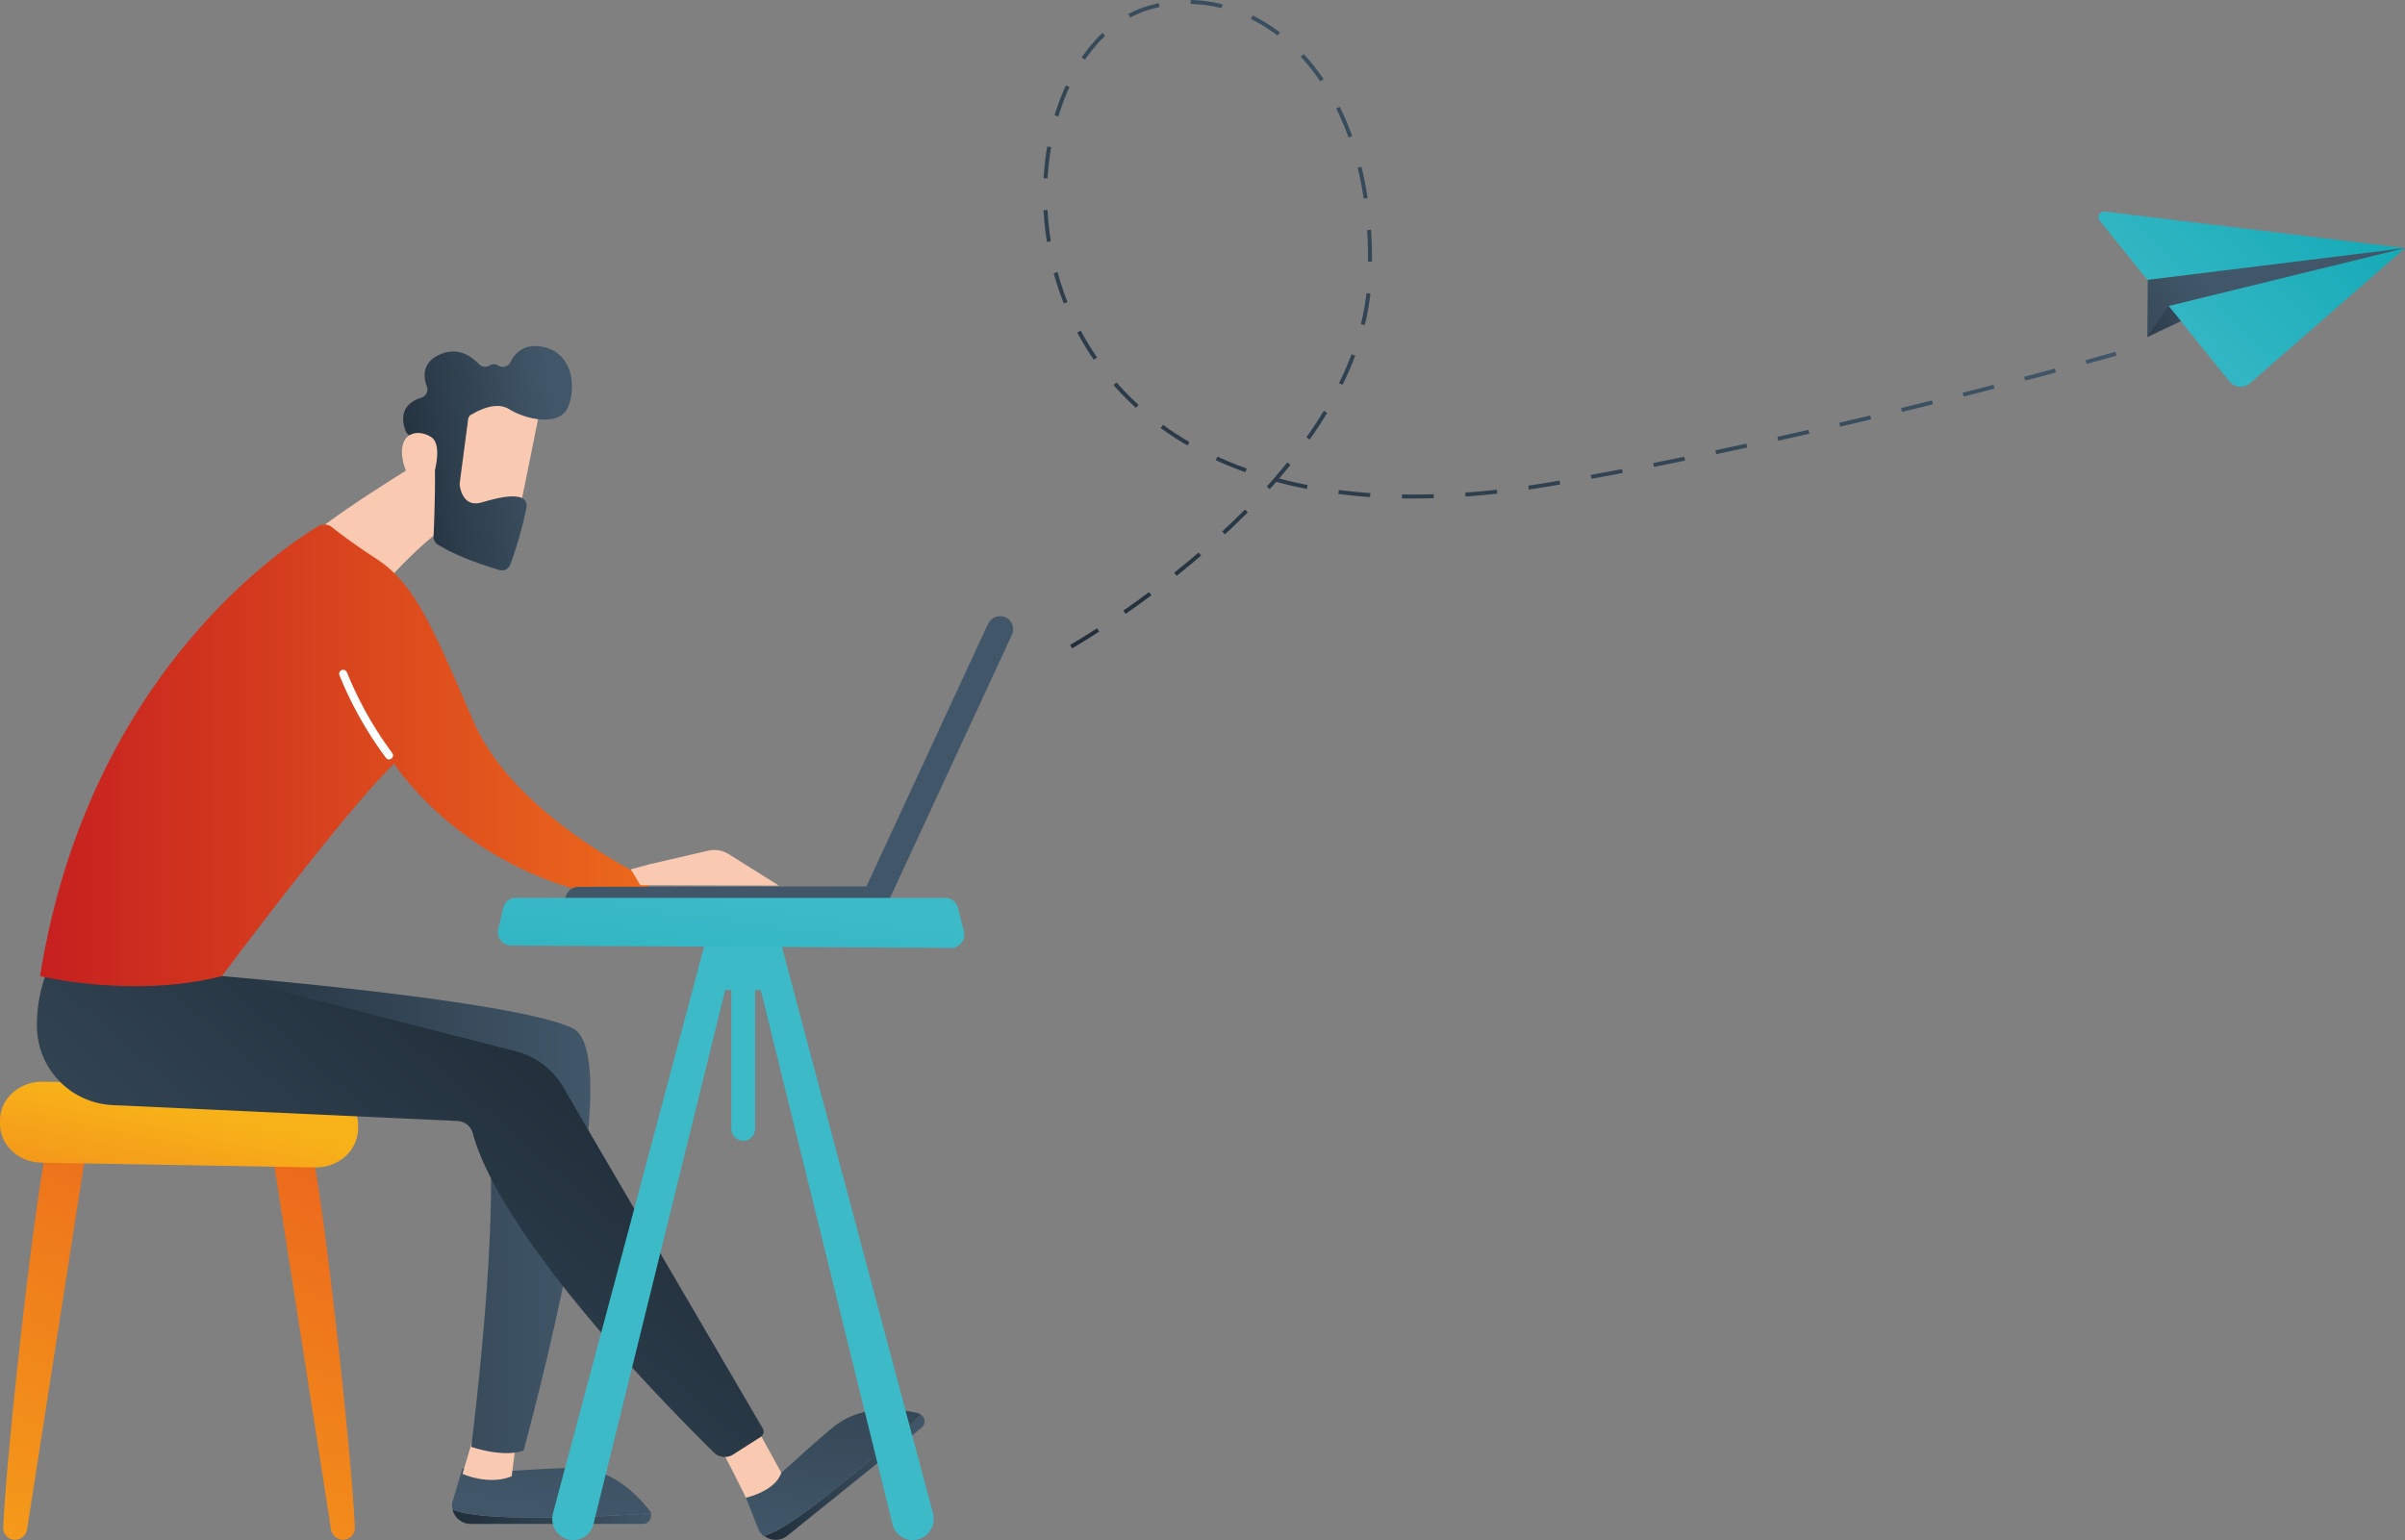 <svg id="Ebene_1" data-name="Ebene 1" xmlns="http://www.w3.org/2000/svg" xmlns:xlink="http://www.w3.org/1999/xlink" viewBox="0 0 605.8 388"><rect x="0" y="0" width="605.8" height="388" fill="#808080" stroke="none"/><defs><style>.cls-1{fill:url(#Unbenannter_Verlauf);}.cls-2{fill:url(#Unbenannter_Verlauf_2);}.cls-3{fill:url(#Unbenannter_Verlauf_3);}.cls-4{fill:url(#Unbenannter_Verlauf_4);}.cls-5{fill:url(#Unbenannter_Verlauf_5);}.cls-6{fill:url(#Unbenannter_Verlauf_6);}.cls-7{fill:url(#Unbenannter_Verlauf_7);}.cls-8{fill:url(#Unbenannter_Verlauf_8);}.cls-9{fill:url(#Unbenannter_Verlauf_9);}.cls-10{fill:#f9cab1;}.cls-11{fill:url(#Unbenannter_Verlauf_10);}.cls-12{fill:url(#Unbenannter_Verlauf_11);}.cls-13{fill:url(#Unbenannter_Verlauf_12);}.cls-14{fill:url(#Unbenannter_Verlauf_13);}.cls-15{fill:url(#Unbenannter_Verlauf_14);}.cls-16{fill:#fff;}.cls-17{fill:url(#Unbenannter_Verlauf_15);}.cls-18{fill:url(#Unbenannter_Verlauf_16);}.cls-19{fill:url(#Unbenannter_Verlauf_17);}.cls-20{fill:url(#Unbenannter_Verlauf_18);}.cls-21{fill:url(#Unbenannter_Verlauf_19);}.cls-22{fill:url(#Unbenannter_Verlauf_20);}.cls-23{fill:url(#Unbenannter_Verlauf_21);}.cls-24{fill:none;stroke-miterlimit:10;stroke-dasharray:8 8;stroke:url(#Unbenannter_Verlauf_22);}</style><linearGradient id="Unbenannter_Verlauf" x1="1923.86" y1="-889.22" x2="1860.12" y2="-927.86" gradientTransform="matrix(-0.99, -0.17, 0.03, 0.93, 2418.33, 1238.07)" gradientUnits="userSpaceOnUse"><stop offset="0" stop-color="#212e3a"/><stop offset="1" stop-color="#415769"/></linearGradient><linearGradient id="Unbenannter_Verlauf_2" x1="1888.41" y1="-903.4" x2="1815.47" y2="-980.53" gradientTransform="matrix(-0.99, -0.17, 0.03, 0.93, 2433.63, 1255.37)" gradientUnits="userSpaceOnUse"><stop offset="0" stop-color="#3cbac8"/><stop offset="1" stop-color="#09a5b1"/></linearGradient><linearGradient id="Unbenannter_Verlauf_3" x1="1919.2" y1="-889.84" x2="1859.65" y2="-925.93" xlink:href="#Unbenannter_Verlauf"/><linearGradient id="Unbenannter_Verlauf_4" x1="-5134.25" y1="-749.22" x2="-5107.03" y2="-757.1" gradientTransform="translate(5470.26 1669.93) rotate(9.52)" xlink:href="#Unbenannter_Verlauf"/><linearGradient id="Unbenannter_Verlauf_5" x1="52.26" y1="470.38" x2="-18.54" y2="630.61" gradientTransform="translate(0 -178.55)" gradientUnits="userSpaceOnUse"><stop offset="0" stop-color="#ec691c"/><stop offset="1" stop-color="#f8b219"/></linearGradient><linearGradient id="Unbenannter_Verlauf_6" x1="110.74" y1="496.22" x2="39.94" y2="656.45" xlink:href="#Unbenannter_Verlauf_5"/><linearGradient id="Unbenannter_Verlauf_7" x1="48.77" y1="534.93" x2="61.19" y2="475.31" xlink:href="#Unbenannter_Verlauf_5"/><linearGradient id="Unbenannter_Verlauf_8" x1="129.3" y1="577.95" x2="179.3" y2="577.95" gradientTransform="translate(0 -178.55)" xlink:href="#Unbenannter_Verlauf"/><linearGradient id="Unbenannter_Verlauf_9" x1="167.86" y1="481.78" x2="154.19" y2="576.17" gradientTransform="translate(0 -178.55)" xlink:href="#Unbenannter_Verlauf"/><linearGradient id="Unbenannter_Verlauf_10" x1="207.8" y1="568.01" x2="248.18" y2="568.01" gradientTransform="translate(0 -178.55)" xlink:href="#Unbenannter_Verlauf"/><linearGradient id="Unbenannter_Verlauf_11" x1="235.54" y1="491.57" x2="221.88" y2="585.97" gradientTransform="translate(0 -178.55)" xlink:href="#Unbenannter_Verlauf"/><linearGradient id="Unbenannter_Verlauf_12" x1="57.02" y1="501.84" x2="164.16" y2="501.84" gradientTransform="translate(0 -178.55)" xlink:href="#Unbenannter_Verlauf"/><linearGradient id="Unbenannter_Verlauf_13" x1="154.28" y1="457.16" x2="36.7" y2="590.48" gradientTransform="translate(0 -178.55)" xlink:href="#Unbenannter_Verlauf"/><linearGradient id="Unbenannter_Verlauf_14" x1="25.4" y1="386.13" x2="179.3" y2="386.13" gradientTransform="translate(0 -178.55)" gradientUnits="userSpaceOnUse"><stop offset="0" stop-color="#c6201f"/><stop offset="1" stop-color="#ec691c"/></linearGradient><linearGradient id="Unbenannter_Verlauf_15" x1="-239.87" y1="2029.33" x2="-196.5" y2="2029.33" gradientTransform="matrix(0.99, -0.14, 0.14, 0.99, 66.27, -1906.84)" xlink:href="#Unbenannter_Verlauf"/><linearGradient id="Unbenannter_Verlauf_16" x1="-320.97" y1="-5817.67" x2="-420.75" y2="-5721.2" gradientTransform="matrix(-1.39, -0.07, -0.07, 1.39, -8665.23, -260.95)" xlink:href="#Unbenannter_Verlauf"/><linearGradient id="Unbenannter_Verlauf_17" x1="-2590.3" y1="-5505.23" x2="-2690.08" y2="-5408.76" gradientTransform="matrix(0.65, -1.23, -1.23, -0.65, 6296.65, -10202.41)" xlink:href="#Unbenannter_Verlauf"/><linearGradient id="Unbenannter_Verlauf_18" x1="180.42" y1="593.29" x2="187.87" y2="769.05" gradientTransform="translate(0 -178.55)" xlink:href="#Unbenannter_Verlauf_2"/><linearGradient id="Unbenannter_Verlauf_19" x1="231.52" y1="591.13" x2="238.97" y2="766.88" gradientTransform="translate(0 -178.55)" xlink:href="#Unbenannter_Verlauf_2"/><linearGradient id="Unbenannter_Verlauf_20" x1="209.22" y1="592.07" x2="216.67" y2="767.82" gradientTransform="translate(0 -178.55)" xlink:href="#Unbenannter_Verlauf_2"/><linearGradient id="Unbenannter_Verlauf_21" x1="200.75" y1="421.32" x2="187.02" y2="522.88" gradientTransform="translate(0 -178.55)" xlink:href="#Unbenannter_Verlauf_2"/><linearGradient id="Unbenannter_Verlauf_22" x1="330.69" y1="387.55" x2="438.22" y2="215.69" gradientTransform="translate(0 -178.55)" xlink:href="#Unbenannter_Verlauf"/></defs><title>videos-hochladen</title><polygon class="cls-1" points="541 70.5 540.9 84.9 550.7 78.8 541 70.5"/><path class="cls-2" d="M621.1,79.8l-39,34a3.63,3.63,0,0,1-5.2-.4L544.2,72.9a1.36,1.36,0,0,1-.1-1.6,1.49,1.49,0,0,1,1.5-.7Z" transform="translate(-15.3 -17.3)"/><polygon class="cls-3" points="541 70.5 605.8 62.5 546.2 77.1 546 81.1 541 70.5"/><polygon class="cls-4" points="549.4 80.9 540.9 84.9 546.2 77.1 549.4 80.9"/><path class="cls-5" d="M27.6,304.9c-2.1,3-10.2,71.8-11.5,97.2a3,3,0,0,0,3,3.1h0a3.1,3.1,0,0,0,3-2.5L37,307.1Z" transform="translate(-15.3 -17.3)"/><path class="cls-6" d="M93.2,304.9c2.1,3,10.2,71.8,11.5,97.2a3,3,0,0,1-3,3.1h0a3.1,3.1,0,0,1-3-2.5L83.8,307.1Z" transform="translate(-15.3 -17.3)"/><path class="cls-7" d="M15.3,299.5v.8c-.1,5.4,4.6,9.8,10.4,9.9l69,1.2c5.7.1,10.5-4,10.8-9.4v-.7c.3-5.5-4.4-10.2-10.4-10.3l-69-1.2C20.2,289.7,15.3,294.1,15.3,299.5Z" transform="translate(-15.3 -17.3)"/><path class="cls-8" d="M149.4,399.6c-12.3,0-17.7-1-20.1-2a4.71,4.71,0,0,0,4.5,3.6h43.4a2.07,2.07,0,0,0,2-2.7C174.3,398.9,163.8,399.6,149.4,399.6Z" transform="translate(-15.3 -17.3)"/><path class="cls-9" d="M179.3,398.5a1.61,1.61,0,0,0-.4-.7c-3.3-4.2-9.9-10.8-19-10.7-13.2.2-17.8,1.6-28.1.1l-2.4,8a3.94,3.94,0,0,0-.1,2.4c2.4,1,7.9,2,20.1,2C163.8,399.6,174.3,398.9,179.3,398.5Z" transform="translate(-15.3 -17.3)"/><path class="cls-10" d="M134.8,378.5l-3,10.1s6.6,3,12.4.6l1.1-8.8Z" transform="translate(-15.3 -17.3)"/><path class="cls-11" d="M224.7,393.2c-9.6,7.7-14.4,10.3-16.9,11a4.66,4.66,0,0,0,5.8,0L247.4,377a2.06,2.06,0,0,0-.1-3.3C243.7,377.1,235.9,384.2,224.7,393.2Z" transform="translate(-15.3 -17.3)"/><path class="cls-12" d="M247.3,373.7c-.2-.1-.5-.3-.7-.4-5.2-1.2-14.5-2.2-21.5,3.6-10.2,8.4-12.9,12.4-21.9,17.7l3.1,7.8a4.5,4.5,0,0,0,1.4,1.9c2.5-.8,7.4-3.4,16.9-11C235.9,384.2,243.7,377.1,247.3,373.7Z" transform="translate(-15.3 -17.3)"/><path class="cls-13" d="M71.1,263.2s73.4,6,88.4,13.1-12.3,106.4-12.3,106.4-4.1,2-13.2-.9c0,0,9.4-73.3,2.4-89.2l-79.5-13Z" transform="translate(-15.3 -17.3)"/><path class="cls-10" d="M195.9,380.6c.7.6,7.3,14,7.3,14s7.4-1.6,8.9-6.3l-6.6-12Z" transform="translate(-15.3 -17.3)"/><path class="cls-14" d="M26.9,262.6A37.31,37.31,0,0,0,24.6,276a20,20,0,0,0,19.2,19.7l86.8,4a4.17,4.17,0,0,1,3.8,3.1c2,7.9,12,32.1,60.7,80.4a3.92,3.92,0,0,0,4.9.5l6.9-4.4a1.6,1.6,0,0,0,.5-2.2L157,290.9a19.36,19.36,0,0,0-11.9-8.8L71.2,263.2Z" transform="translate(-15.3 -17.3)"/><path class="cls-10" d="M127.6,129.7s-24.4,14.5-33.9,22.5l19.6,10.9s10.6-12.2,20.7-17.3Z" transform="translate(-15.3 -17.3)"/><path class="cls-15" d="M25.4,263.2s23.4,5.7,45.8,0c0,0,31.3-42,43.4-53.5,0,0,19.3,30.5,62.3,34.8l2.4-5.4s-34.2-15.8-44.7-40-14.8-34.6-24.3-40.9c-6-3.9-9.5-6.6-11.4-8.1a3,3,0,0,0-3.5-.2C85.1,156.1,37.2,188.9,25.4,263.2Z" transform="translate(-15.3 -17.3)"/><path class="cls-16" d="M113.3,208.6a.91.91,0,0,1-.8-.4,93.87,93.87,0,0,1-11.7-20.8,1,1,0,1,1,1.9-.7A92.9,92.9,0,0,0,114.1,207a1,1,0,0,1-.2,1.4A1.42,1.42,0,0,1,113.3,208.6Z" transform="translate(-15.3 -17.3)"/><path class="cls-10" d="M174.2,236.3,179,235l14.7-3.4a6.83,6.83,0,0,1,5.2.9l12.6,7.9-34.9-.1Z" transform="translate(-15.3 -17.3)"/><path class="cls-10" d="M151.5,119.1c.1.5-6.3,31.5-6.3,31.5l-17.6-4,1.6-30.3S150.3,111.2,151.5,119.1Z" transform="translate(-15.3 -17.3)"/><path class="cls-17" d="M133.2,123.1,131.1,139v.6c.2,1.2,1.1,5.5,5.4,4.3,3.9-1.1,7.4-2,9.9-1.3a2.16,2.16,0,0,1,1.5,2.6,96.76,96.76,0,0,1-4.1,14.4,2.21,2.21,0,0,1-2.7,1.3c-3.3-1-10.3-3.2-15.5-6.4a2.31,2.31,0,0,1-1.1-2c.2-4,.6-16.2.2-19.6-.4-3.2-4.3-5.1-6-5.8a2,2,0,0,1-1.2-1.2c-.8-2-1.9-6.6,3.9-8.4a2.19,2.19,0,0,0,1.4-2.9c-.9-2.4-1.2-6,3.3-8s7.9.4,9.8,2.4a2.25,2.25,0,0,0,2.9.3,1.83,1.83,0,0,1,2,.1,2.19,2.19,0,0,0,3.1-.9c1.1-2.2,3.3-4.6,7.8-3.9,7.9,1.4,8.8,10.1,6.7,15.2s-10.6,3.2-14.8.6c-3.2-2-7.4.1-9.3,1.2A1.63,1.63,0,0,0,133.2,123.1Z" transform="translate(-15.3 -17.3)"/><path class="cls-10" d="M124,138.7s3.3-9.1-.1-11.3-8.3-1.1-7.2,5.5C118.1,141.1,124,138.7,124,138.7Z" transform="translate(-15.3 -17.3)"/><path class="cls-18" d="M160.8,247.3h.2l74.5-.1a3.33,3.33,0,0,0,3.3-3.3,3.27,3.27,0,0,0-3.3-3.3l-74.5.1a3.33,3.33,0,0,0-3.3,3.3A3.22,3.22,0,0,0,160.8,247.3Z" transform="translate(-15.3 -17.3)"/><path class="cls-19" d="M264.3,174.3a.1.1,0,0,1-.1.1L232.9,242a3.31,3.31,0,0,0,6,2.8l31.3-67.6a3.33,3.33,0,0,0-1.6-4.4A3.39,3.39,0,0,0,264.3,174.3Z" transform="translate(-15.3 -17.3)"/><path class="cls-20" d="M193.9,251c-.3,1.4-31.4,117.9-39.3,147.5a5.37,5.37,0,0,0,5.1,6.8h0a5.24,5.24,0,0,0,5.1-4.1l34.5-139.9Z" transform="translate(-15.3 -17.3)"/><path class="cls-21" d="M211,251c.3,1.4,31.4,117.9,39.3,147.5a5.37,5.37,0,0,1-5.1,6.8h0a5.32,5.32,0,0,1-5.1-4.1L205.6,261.3Z" transform="translate(-15.3 -17.3)"/><path class="cls-22" d="M212.2,247.2H192.8v15.5a4,4,0,0,0,4,4h2.7v34.9a3.1,3.1,0,0,0,3,3.1h0a3,3,0,0,0,3-3.1V266.7h1.4a5.36,5.36,0,0,0,5.3-5.4V247.2Z" transform="translate(-15.3 -17.3)"/><path class="cls-23" d="M145.3,243.5H253.4a3.3,3.3,0,0,1,3.2,2.5l1.5,5.9a3.36,3.36,0,0,1-3.2,4.2L144,255.5a3.41,3.41,0,0,1-3.2-4.2l1.3-5.3A3.22,3.22,0,0,1,145.3,243.5Z" transform="translate(-15.3 -17.3)"/><path class="cls-24" d="M285.1,180.2s73.1-41.5,75.2-92.9S330.8,11,304.2,19.4C260.5,33.2,259.5,165,407.4,139c72.4-12.7,140.9-32.6,140.9-32.6" transform="translate(-15.3 -17.3)"/></svg>